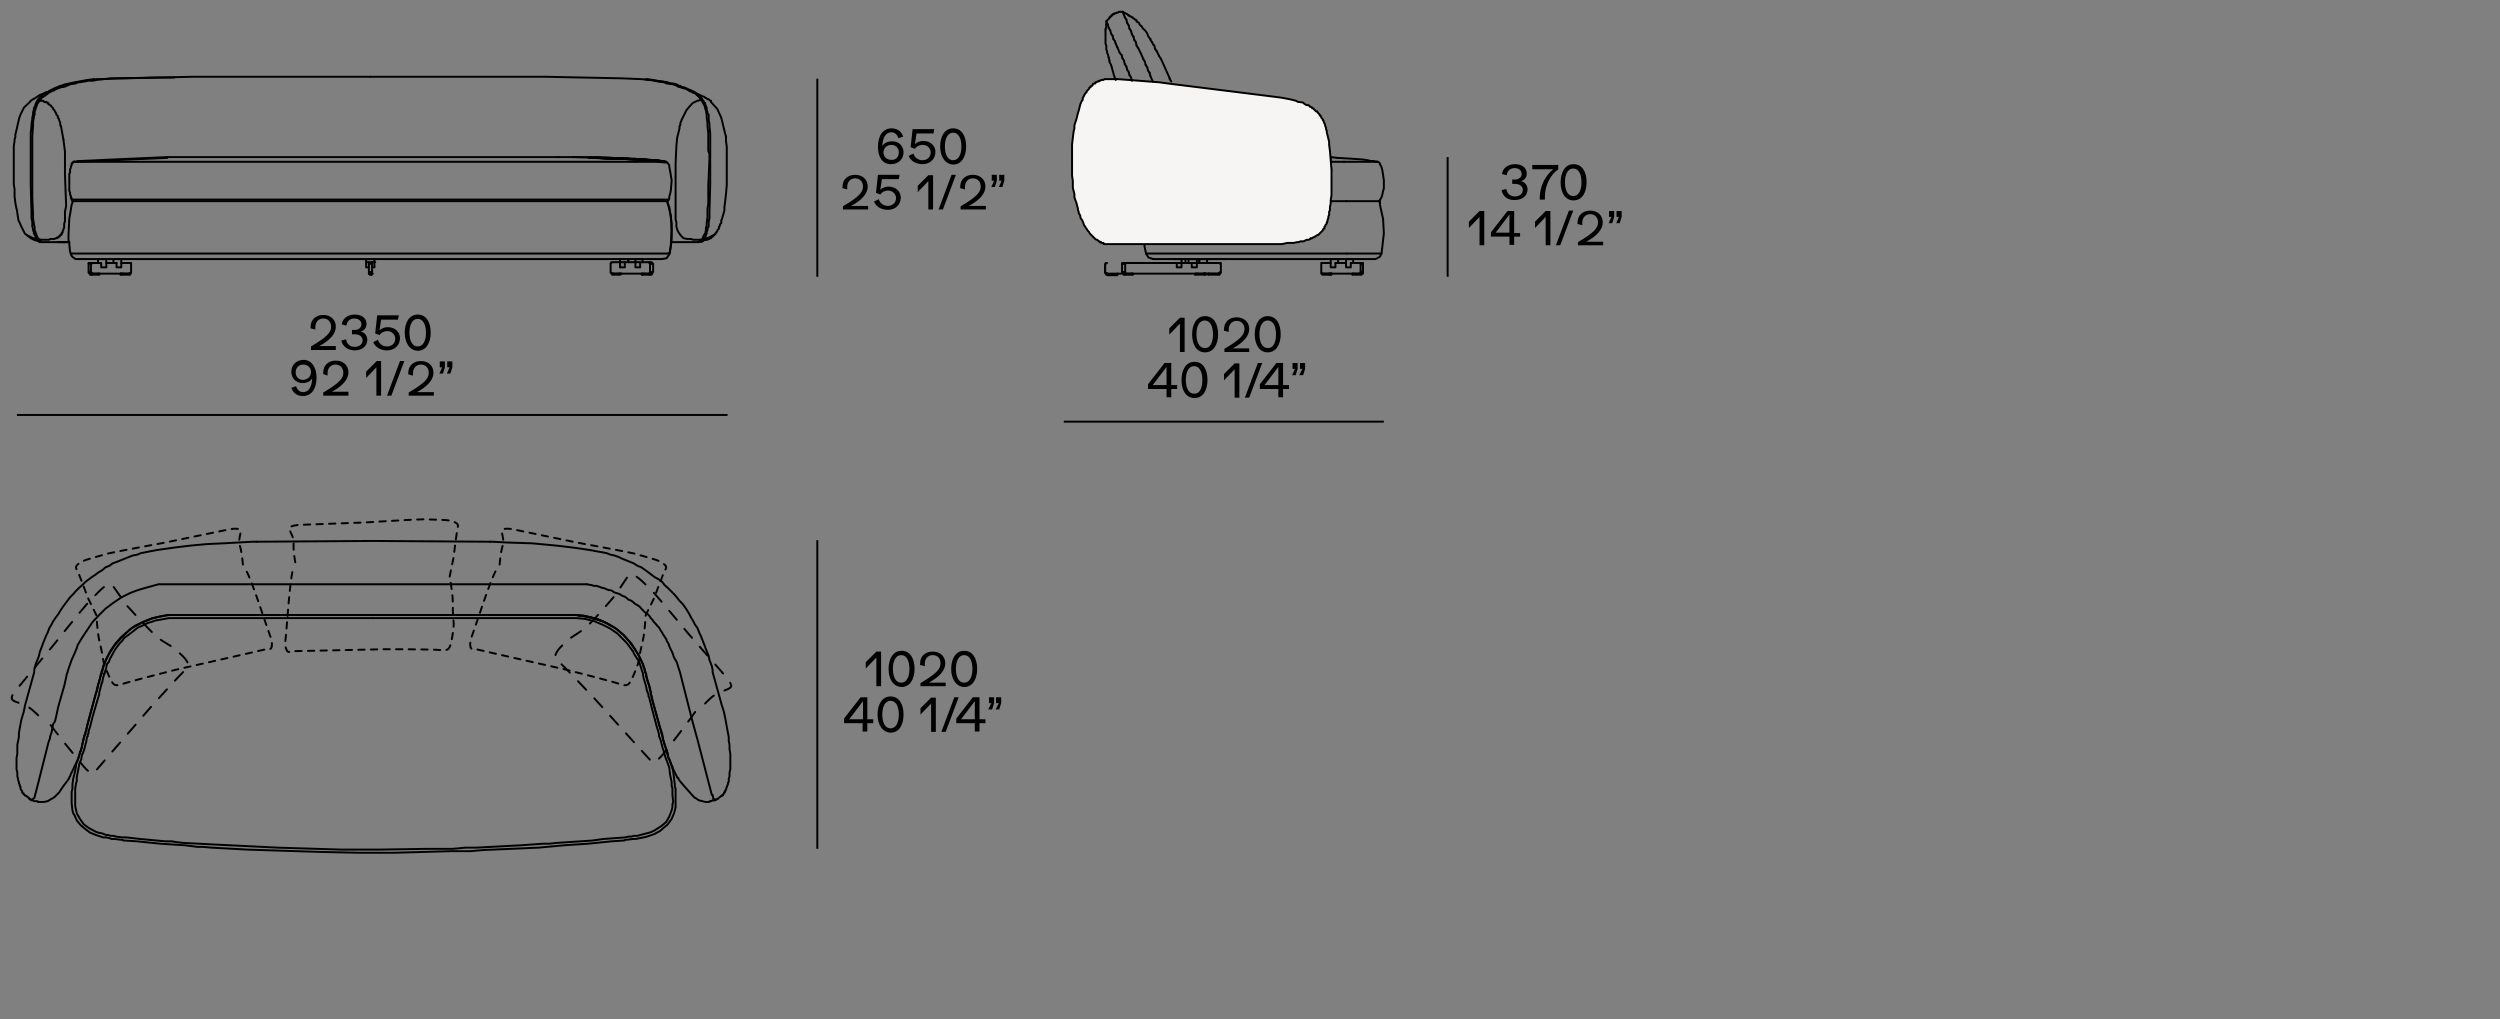 <?xml version="1.0" encoding="utf-8"?>
<!-- Generator: Adobe Illustrator 25.2.1, SVG Export Plug-In . SVG Version: 6.00 Build 0)  -->
<svg version="1.1" xmlns="http://www.w3.org/2000/svg" xmlns:xlink="http://www.w3.org/1999/xlink" x="0px" y="0px"
	 viewBox="0 0 635 258.9" style="enable-background:new 0 0 635 258.9;" xml:space="preserve">
<rect x="0" y="0" width="635" height="258.9" fill="#808080" stroke="none"/>
<style type="text/css">
	.st0{fill:none;stroke:#000000;stroke-width:0.24;stroke-linecap:round;stroke-linejoin:bevel;stroke-miterlimit:10;}
	.st1{fill:none;stroke:#000000;stroke-width:0.5;stroke-linecap:round;stroke-linejoin:round;stroke-miterlimit:10;}
	.st2{fill:none;stroke:#000000;stroke-width:0.5;stroke-linecap:round;stroke-linejoin:bevel;stroke-miterlimit:10;}
	.st3{fill:none;stroke:#000000;stroke-width:0.5;stroke-miterlimit:3.864;}
	.st4{fill:none;stroke:#000000;stroke-width:0.5;stroke-miterlimit:10;}
	.st5{fill:#F7F5F4;stroke:#000000;stroke-width:0.5;stroke-linecap:round;stroke-linejoin:round;}
	.st6{fill:#F7F5F4;stroke:#000000;stroke-width:0.3;stroke-miterlimit:3.864;}
	.st7{fill:none;stroke:#000000;stroke-width:0.48;stroke-linecap:round;stroke-linejoin:round;stroke-miterlimit:10;}
	.st8{fill:none;stroke:#000000;stroke-width:0.48;stroke-linecap:round;stroke-linejoin:bevel;stroke-miterlimit:10;}
	
		.st9{fill:none;stroke:#000000;stroke-width:0.5;stroke-linecap:round;stroke-linejoin:round;stroke-dasharray:1.6,1.6,1.6,1.6,1.6,1.6;}
	.st10{fill:none;stroke:#000000;stroke-width:0.5;stroke-linecap:round;stroke-linejoin:round;stroke-dasharray:3,3,3,3,3,3;}
	.st11{fill:none;stroke:#E52421;stroke-width:0.5;stroke-linecap:round;stroke-linejoin:round;stroke-miterlimit:10;}
	.st12{fill:#F7F5F4;stroke:#000000;stroke-width:0.5;stroke-linecap:round;stroke-linejoin:round;stroke-miterlimit:10;}
	.st13{fill:#FFFFFF;stroke:#000000;stroke-width:0.5;stroke-linecap:round;stroke-linejoin:round;stroke-miterlimit:10;}
	.st14{fill:none;stroke:#C04140;stroke-width:0.24;stroke-linecap:round;stroke-linejoin:round;stroke-miterlimit:10;}
	.st15{fill:none;stroke:#000000;stroke-width:0.2;stroke-linecap:round;stroke-linejoin:round;stroke-miterlimit:10;}
	.st16{display:none;}
	.st17{display:inline;}
</style>
<g id="Livello_1">
	<g>
		<path class="st3" d="M270.2,107.1h81.3"/>
		<g>
			<path d="M300.9,80.6v8.8h-1.2v-7.2l-2.7,2.8v-1.6l2.7-2.7H300.9z"/>
			<path d="M302.8,84.9c0-2.5,1.1-4.6,3.3-4.6c2.2,0,3.3,2,3.3,4.6c0,2.5-1.1,4.6-3.3,4.6C303.9,89.5,302.8,87.5,302.8,84.9z      M308.1,84.9c0-2-0.7-3.5-2.1-3.5c-1.4,0-2.1,1.5-2.1,3.5c0,2,0.7,3.5,2.1,3.5C307.4,88.5,308.1,87,308.1,84.9z"/>
			<path d="M317.3,88.3v1.1H311v-0.8c3.9-2.3,5.1-3.5,5.1-5c0-1.3-0.8-2.1-2-2.1c-1.2,0-2,0.9-2,2.2c0,0.2,0,0.4,0,0.6l-1.2-0.3     c0-0.1,0-0.3,0-0.4c0-1.8,1.3-3,3.2-3c1.9,0,3.2,1.2,3.2,3c0,1.7-1.4,3.4-4.2,4.9H317.3z"/>
			<path d="M318.7,84.9c0-2.5,1.1-4.6,3.3-4.6c2.2,0,3.3,2,3.3,4.6c0,2.5-1.1,4.6-3.3,4.6C319.9,89.5,318.7,87.5,318.7,84.9z      M324.1,84.9c0-2-0.7-3.5-2.1-3.5c-1.4,0-2.1,1.5-2.1,3.5c0,2,0.7,3.5,2.1,3.5C323.4,88.5,324.1,87,324.1,84.9z"/>
			<path d="M299,97.8v1h-1.5v2.1h-1.2v-2.1h-4.7v-1.2l4.2-5.4h1.7v5.6H299z M296.3,93.2l-3.5,4.6h3.5V93.2z"/>
			<path d="M300.1,96.5c0-2.5,1.1-4.6,3.3-4.6c2.2,0,3.3,2,3.3,4.6s-1.1,4.6-3.3,4.6C301.2,101.1,300.1,99.1,300.1,96.5z      M305.4,96.5c0-2-0.7-3.5-2.1-3.5c-1.4,0-2.1,1.5-2.1,3.5s0.7,3.5,2.1,3.5C304.7,100.1,305.4,98.6,305.4,96.5z"/>
			<path d="M314.8,92.2v8.8h-1.2v-7.2l-2.7,2.8v-1.6l2.7-2.7H314.8z"/>
			<path d="M319.5,92.2h1.1l-3.3,8.8h-1.1L319.5,92.2z"/>
			<path d="M327.4,97.8v1h-1.5v2.1h-1.2v-2.1h-4.7v-1.2l4.2-5.4h1.7v5.6H327.4z M324.7,93.2l-3.5,4.6h3.5V93.2z"/>
			<path d="M328.9,93.7h-0.6v-1.5h1.3v1.5l-0.5,1.6h-0.9L328.9,93.7z M330.8,93.7h-0.6v-1.5h1.3v1.5l-0.5,1.6H330L330.8,93.7z"/>
		</g>
		<line class="st3" x1="207.6" y1="137.2" x2="207.6" y2="215.6"/>
		<g>
			<path d="M223.8,165.5v8.8h-1.2V167l-2.7,2.8v-1.6l2.7-2.7H223.8z"/>
			<path d="M225.7,169.9c0-2.5,1.1-4.6,3.3-4.6c2.2,0,3.3,2,3.3,4.6c0,2.5-1.1,4.6-3.3,4.6C226.8,174.4,225.7,172.4,225.7,169.9z      M231,169.9c0-2-0.7-3.5-2.1-3.5c-1.4,0-2.1,1.5-2.1,3.5c0,2,0.7,3.5,2.1,3.5C230.3,173.4,231,171.9,231,169.9z"/>
			<path d="M240.2,173.2v1.1h-6.4v-0.8c3.9-2.3,5.1-3.5,5.1-5c0-1.3-0.8-2.1-2-2.1c-1.2,0-2,0.9-2,2.2c0,0.2,0,0.4,0,0.6l-1.2-0.3     c0-0.1,0-0.3,0-0.4c0-1.8,1.3-3,3.2-3c1.9,0,3.2,1.2,3.2,3c0,1.7-1.4,3.4-4.2,4.9H240.2z"/>
			<path d="M241.6,169.9c0-2.5,1.1-4.6,3.3-4.6c2.2,0,3.3,2,3.3,4.6c0,2.5-1.1,4.6-3.3,4.6C242.8,174.4,241.6,172.4,241.6,169.9z      M247,169.9c0-2-0.7-3.5-2.1-3.5c-1.4,0-2.1,1.5-2.1,3.5c0,2,0.7,3.5,2.1,3.5C246.3,173.4,247,171.9,247,169.9z"/>
			<path d="M221.8,182.7v1h-1.5v2.1h-1.2v-2.1h-4.7v-1.2l4.2-5.4h1.7v5.6H221.8z M219.2,178.1l-3.5,4.6h3.5V178.1z"/>
			<path d="M222.9,181.5c0-2.5,1.1-4.6,3.3-4.6c2.2,0,3.3,2,3.3,4.6s-1.1,4.6-3.3,4.6C224.1,186,222.9,184,222.9,181.5z      M228.3,181.5c0-2-0.7-3.5-2.1-3.5c-1.4,0-2.1,1.5-2.1,3.5s0.7,3.5,2.1,3.5C227.6,185,228.3,183.5,228.3,181.5z"/>
			<path d="M237.7,177.1v8.8h-1.2v-7.2l-2.7,2.8v-1.6l2.7-2.7H237.7z"/>
			<path d="M242.4,177.1h1.1l-3.3,8.8h-1.1L242.4,177.1z"/>
			<path d="M250.3,182.7v1h-1.5v2.1h-1.2v-2.1h-4.7v-1.2l4.2-5.4h1.7v5.6H250.3z M247.6,178.1l-3.5,4.6h3.5V178.1z"/>
			<path d="M251.8,178.6h-0.6v-1.5h1.3v1.5l-0.5,1.6H251L251.8,178.6z M253.7,178.6H253v-1.5h1.3v1.5l-0.5,1.6h-0.9L253.7,178.6z"/>
		</g>
		<polyline class="st1" points="149,148.4 150.2,148.6 150.8,148.8 151.5,148.8 152.1,149 152.9,149.3 153.5,149.4 154.1,149.7     154.7,149.9 155.1,149.9 155.5,150.1 156.1,150.5 156.8,150.7 157.4,150.9 158,151.3 158.6,151.5 159.2,151.9 159.6,152.3     160.2,152.5 160.8,152.9 161.2,153.3 161.9,153.7 162.5,154.1 162.9,154.6 163.5,155.2 163.9,155.6 164.5,156 164.9,156.4     165.3,157 165.7,157.4 166.1,158 166.5,158.4 167,159 167.4,159.4 167.8,160.1 168.2,160.7 168.4,161.1 168.8,161.7 169.2,162.3     169.4,162.9 169.8,163.5 170,164.1 170.2,164.6 170.8,165.8 171.2,167 171.9,168.2 172.3,169.5 172.7,170.7 175.9,183.3     177.2,188 180.8,201.9   "/>
		<line class="st2" x1="181" y1="201.9" x2="181.2" y2="202.9"/>
		<line class="st2" x1="181.2" y1="202.9" x2="181.8" y2="203.1"/>
		<line class="st2" x1="182.3" y1="202.9" x2="183.3" y2="202.1"/>
		<line class="st2" x1="6.6" y1="202.1" x2="7.6" y2="202.9"/>
		<polyline class="st1" points="154.9,158.8 154.7,158.6 154.3,158.4 153.9,158.2 153.5,158 153.1,157.8 152.5,157.6 152.1,157.4     151.7,157.2 151.2,157.2 150.8,157 150.2,156.8 149.8,156.8 149.4,156.6 149,156.6 148.2,156.4 147,156.4 146.4,156.2     144.7,156.2   "/>
		<polyline class="st1" points="6.4,202.1 6.2,201.9 6,201.7 6,201.5 5.8,201.5 5.8,201.3 5.6,201.3 5.6,200.9 5.4,200.7 5.2,200.3     5.2,199.8 5,199.6 5,199.2 4.8,199 4.8,198.6 4.6,198.2 4.6,197.8 4.4,197.2 4.4,196.2 4.2,195.4 4.2,192.5 4.4,191.5 4.4,189.2     4.6,188.2 4.8,187.2 4.8,186.2 5,185.1 5.4,182.9 6,180.9 6.4,179 8.7,170.7 8.7,170.1 9.1,168.6 9.5,167.6 9.9,166.6 10.1,165.6     10.5,164.6 10.9,163.5 11.3,162.5 11.7,161.5 12.1,160.7 12.5,159.6 13.1,158.6 13.5,157.8 14.2,156.8 14.8,156 15.4,155     16,154.1 16.6,153.3 17.2,152.5 17.8,151.7 18.6,150.9 19.3,150.1 20.1,149.3 20.9,148.6 21.7,147.8 22.5,147.2 23.3,146.6     24.2,146 25,145.4 26,144.8 26.8,144.1 27.8,143.7 28.6,143.1 29.7,142.7 30.7,142.3 31.7,141.9 32.7,141.5 33.7,141.1     34.8,140.9 35.8,140.5 36.8,140.3 37.8,140.1 39.9,139.7 44.1,139.1 48.2,138.6 52.5,138.2 56.8,138 64.1,137.6 65.2,137.6   "/>
		<line class="st2" x1="94.7" y1="137.4" x2="65.2" y2="137.6"/>
		<line class="st2" x1="124.5" y1="137.6" x2="94.9" y2="137.4"/>
		<polyline class="st1" points="124.5,137.6 125.1,137.6 128.8,137.8 135.1,138 139.4,138.4 141.5,138.6 145.7,139.1 149.8,139.7     151.9,140.1 153.1,140.3 154.1,140.5 155.1,140.9 156.1,141.1 157.2,141.5 158,141.9 159,142.3 160,142.7 161,143.1 161.9,143.7     162.9,144.1 163.9,144.8 164.7,145.4 165.5,146 166.3,146.6 167.4,147.2 168.2,147.8 168.8,148.6 169.6,149.3 170.4,150.1     171.2,150.9 171.9,151.7 172.5,152.5 173.3,153.3 173.9,154.1 174.5,155 175.1,156 175.5,156.8 176.1,157.8 176.5,158.6     177.2,159.6 177.6,160.7 178,161.5 178.4,162.5 178.8,163.5 179.2,164.6 179.6,165.6 180,166.6 180.2,167.6 180.8,169.2     181,170.1 181,170.7 183.3,179 183.9,180.9 184.3,182.9 184.7,185.1 184.9,186.2 185.1,187.2 185.1,188.2 185.3,189.2     185.3,190.3 185.5,191.5 185.5,195.4 185.3,196.2 185.3,197.2 185.1,197.8 185.1,198.6 184.9,198.8 184.9,199.2 184.7,199.6     184.7,199.8 184.5,200 184.5,200.3 184.3,200.7 184.3,200.9 184.1,200.9 184.1,201.3 183.9,201.3 183.9,201.5 183.7,201.7     183.7,201.9 183.5,201.9 183.5,202.1 183.3,202.1   "/>
		<polyline class="st1" points="94.7,157 42.9,157 40.7,157.4 39.5,157.6 38.4,158 37.6,158.2 36.8,158.6 36.4,158.8 36,159     35,159.4 33.1,160.9 32.3,161.5 31.7,161.9 31.5,162.1 31.1,162.7 30.5,163.3 29.7,164.3 29.3,164.9 29.1,165.2 28,167.2     27.6,168.2 27.2,168.6 27,169.5 26.6,170.9 26.6,171.1 26.4,171.1 26.4,171.5 26.2,172.1 26,173.1 26,173.3 25.8,173.5     25.8,173.7 25.4,175.2 25.2,176 25.2,176.4 25,177 23.5,182.1 22.9,184.5 22.5,185.8 22.5,186.2 22.3,186.6 22.3,187 22.1,187.2     21.9,188.4 21.3,190.7 21.1,191.1 21.1,191.3 20.9,191.5 20.7,192.3 20.7,192.7 20.1,194.1 20.1,194.3 19.9,195.4 19.5,197.4     19.5,198.4 19.3,199 19.1,200.4 19.1,204.7 19.5,206.6 20.3,208 21.3,209.4 22.7,210.4 24.4,211.3 25,211.5 26,211.7 27,212.1     27.6,212.1 28,212.3 28.8,212.3 29.5,212.5 31.1,212.7 32.1,212.7 35.6,213.1 42.1,213.7 43.7,213.7 44.8,213.9 46.6,214.1     50.5,214.3 54.3,214.5 70.5,215.3 86.8,215.8 96.2,215.8 108.8,215.6 115.1,215.6 118.2,215.3 121.1,215.3 132.3,214.7 138,214.3     139.6,214.3 141.3,214.1 147.4,213.7 150.4,213.5 153.3,213.1 158.8,212.7 159.6,212.5 160.4,212.5 161,212.3 161.9,212.3     164.1,211.7 164.9,211.5 165.5,211.3 166.3,210.9 168,209.8 169.2,208.8 170,207.4 170.6,205.8 170.8,205 170.8,204.3 171,203.7     170.8,201.9 170.8,200.3 170.6,199.6 170.6,198.6 170.2,196.8 170,195 169.4,193.3 169,192.3 168.8,191.5 168.6,190.9     168.6,190.7 168.4,190.3 167.8,188 167.4,187 167.4,186.6 167.2,185.8 166.8,184.5 165.5,179.6 164.9,177.2 164.7,176.8     164.7,176.2 164.5,176 164.5,175.8 164.3,175.4 164.1,174.3 163.5,172.3 163.3,171.3 163.3,170.9 163.1,170.5 162.7,169.2     162.3,168 161,166 160.8,165.4 160.6,165.2   "/>
		<polyline class="st1" points="160.6,165.2 159.8,164.1 159,163.1 158.4,162.5 156.8,160.9 154.9,159.6 152.9,158.6 151.9,158.2     151,157.8 148.6,157.2 146.4,157 94.7,157   "/>
		<polyline class="st1" points="9.7,203.7 11.1,203.7 12.1,203.5 13.8,202.5 15,201.3 15.4,200.7 16,199.8 17.2,198.2 17.6,197.6     17.6,197.4 17.8,197.2 18,196.6 18.2,196.2 18.6,195.4 19.1,194.3 19.5,193.7 20.1,191.9 20.3,191.1 20.5,190.9 20.7,190.1     21.1,188.2 21.5,186.6 21.7,186.4 21.7,186 21.9,185.6 22.1,184.5 24.4,176 25,173.5 25.2,173.3 25.2,172.9 25.4,172.5     25.4,172.1 25.6,171.3 25.8,170.9 25.8,170.7 26,170.5 26.2,169.2 27.4,166.6 29.1,163.9 31.1,161.7 33.3,159.6 36,158.2     38.8,157 41.7,156.4 43.1,156.2 146.8,156.2 147.6,156.4 150.6,157 153.5,158 156.1,159.4 158.4,161.3 160.4,163.5 162.1,166.2     163.3,168.8 163.5,169.6 163.7,169.9 163.9,170.7 163.9,170.9 164.1,171.1 164.3,172.1 164.5,172.9 164.9,174.1 165.1,175.4     165.3,175.8 165.3,176.2 165.5,176.8 165.7,177.8 168,186 168.2,186.4 168.2,186.8 168.4,187.6 168.6,188.4 169,189.6     169.4,190.9 169.6,191.3 169.6,191.7 169.8,192.5 170,192.9 170.2,193.3 170.2,193.5 170.4,193.9 170.8,195 171.6,196.6     172.1,197.6 172.3,197.6 172.3,197.8 172.7,198.4 173.9,199.8 176.3,202.5 177,202.9 177.2,203.1 177.6,203.3 179.2,203.7     180,203.7   "/>
		<line class="st1" x1="180.4" y1="203.5" x2="180.6" y2="203.5"/>
		<polyline class="st1" points="182.3,202.9 181.6,203.3 181,203.3 180.6,203.5 180.4,203.5 180,203.7   "/>
		<polyline class="st1" points="9.7,203.7 9.5,203.5 8.7,203.5 8.4,203.3 8,203.3 7.4,202.9   "/>
		<polyline class="st1" points="40.3,148.4 37,149.3 35,149.9 33.9,150.3 32.9,150.7 30.9,151.7 28.8,153.1 26.8,154.6 25.2,156.2     23.5,158 20.9,161.9 19.7,163.9 19.5,164.6 19.1,165.6 18.2,167.6 17.4,169.9 17.2,170.5 17.2,170.7 17,171.1 16.4,173.9     14.8,179.5 14.2,182.3 14,183.1 13.8,183.5 13.5,183.9 13.1,186 12.7,187.2 12.7,187.6 12.5,188 12.3,188.6 9.1,201.3 8.9,201.9     8.9,202.1 8.7,202.7 8.4,202.9 8.2,203.1 7.8,203.1   "/>
		<polygon class="st1" points="170.2,193.3 170,192.9 169.8,192.5 169.6,191.9 169.6,191.5 169.4,191.3 169.4,190.9 168.8,189.2     168.6,188.4 168.4,187.8 168.2,186.6 168,186.2 168,185.8 167.8,185.4 167.6,184.8 165.9,178.6 165.5,177 165.3,176.2     165.3,175.8 165.1,174.8 164.5,173.1 164.1,171.7 164.1,171.1 163.9,170.7 163.7,170.1 163.7,169.9 163.3,168.6 162.3,166.6     161.2,164.8 159.8,162.9 158.4,161.3 156.8,159.9 154.7,158.6 152.7,157.6 150.6,157 148.4,156.4 146.1,156.2 42.7,156.2     40.5,156.6 38.2,157.2 36.2,158 34.2,159 32.3,160.5 30.7,161.9 29.3,163.5 28,165.4 27,167.4 26.6,168.4 26.4,169 26.2,169.6     25.8,170.5 25.8,171.1 25.6,171.7 25.2,172.9 25.2,173.3 25,173.7 24.6,175.6 24.4,176 24,177.4 23.1,180.7 22.3,183.7     21.9,185.4 21.9,185.8 21.7,186 21.7,186.4 21.5,186.8 21.3,187.4 20.7,190.1 20.5,190.7 20.3,190.9 20.3,191.3 20.1,191.9     19.9,192.7 19.7,193.1 19.5,193.5 19.3,193.9 19.3,194.5 19.1,195.8 18.6,197.8 18.4,199.2 18.4,200.3 18.2,201.1 18.2,204.1     18.4,205.8 18.6,206.6 18.9,207 19.5,208.4 20.5,209.6 21.7,210.6 22.1,210.9 22.9,211.5 24.4,212.1 26.2,212.7 27,212.7     27.8,212.9 28.4,213.1 29.1,213.1 30.7,213.3 31.1,213.3 31.3,213.5 31.9,213.5 34.8,213.7 40.7,214.3 47,214.7 50.1,215.1     51.5,215.1 53.7,215.3 62.9,215.8 81.7,216.4 91.1,216.6 100.2,216.6 114.3,216.2 119.4,216.2 122.9,215.9 136.8,215.3     143.3,214.7 149.4,214.3 155.3,213.7 158.2,213.5 158.6,213.5 158.8,213.3 159.2,213.3 160.8,213.1 161.4,213.1 163.5,212.7     164.3,212.5 166.1,211.9 167.6,211.1 168.2,210.6 168.4,210.4 169.6,209.4 170.6,208 171.2,206.6 171.6,205.1 171.6,200.3     171.4,199.8 171.4,199.2 171,196 170.8,195.1 170.8,194.7 170.6,194.5   "/>
		<line class="st1" x1="40.5" y1="148.4" x2="149" y2="148.4"/>
		<g>
			<path d="M85.3,87.8v1.1H79V88c3.9-2.3,5.1-3.5,5.1-5c0-1.3-0.8-2.1-2-2.1c-1.2,0-2,0.9-2,2.2c0,0.2,0,0.4,0,0.6l-1.2-0.3     c0-0.1,0-0.3,0-0.4c0-1.8,1.3-3,3.2-3c1.9,0,3.2,1.2,3.2,3c0,1.7-1.4,3.4-4.2,4.9H85.3z"/>
			<path d="M86.7,86.5l1.2-0.3c0.2,1.2,1,1.9,2.2,1.9c1.2,0,2-0.7,2-1.7c0-0.9-0.8-1.5-2.1-1.5c-0.3,0-0.5,0-0.6,0v-1.1     c0.3,0,0.5,0,0.7,0c1,0,1.7-0.6,1.7-1.4c0-0.9-0.7-1.5-1.8-1.5c-1.1,0-1.9,0.7-2,1.8l-1.2-0.3c0.2-1.5,1.5-2.5,3.3-2.5     c1.8,0,3,0.9,3,2.4c0,0.9-0.6,1.8-1.6,1.9v0c1,0.1,1.8,1,1.8,2.1c0,1.6-1.3,2.7-3.2,2.7C88.4,89,87,88,86.7,86.5z"/>
			<path d="M101.6,85.9c0,1.8-1.4,3.1-3.3,3.1c-1.6,0-3-0.8-3.5-2.1l1.2-0.6c0.3,1,1.2,1.7,2.3,1.7c1.2,0,2.1-0.8,2.1-2     c0-1-0.9-1.9-2-1.9c-0.9,0-1.6,0.4-2,1l-1.1-0.4l0.5-4.6h5.5l-0.2,1.1h-4.3l-0.4,2.7c0.5-0.5,1.3-0.8,2.1-0.8     C100.3,83.1,101.6,84.3,101.6,85.9z"/>
			<path d="M102.8,84.5c0-2.5,1.1-4.6,3.3-4.6c2.2,0,3.3,2,3.3,4.6c0,2.5-1.1,4.6-3.3,4.6C104,89,102.8,87,102.8,84.5z M108.2,84.5     c0-2-0.7-3.5-2.1-3.5c-1.4,0-2.1,1.5-2.1,3.5c0,2,0.7,3.5,2.1,3.5C107.5,88,108.2,86.5,108.2,84.5z"/>
			<path d="M80.4,95.9c0,2.9-1.3,4.7-3.5,4.7c-1.4,0-2.5-0.8-2.9-2.1l1.2-0.4c0.3,0.9,0.9,1.5,1.8,1.5c1.4,0,2.2-1.3,2.3-3.5     c-0.4,0.7-1.3,1.2-2.4,1.2c-1.7,0-2.9-1.2-2.9-2.9c0-1.7,1.3-3,3.2-3C79.2,91.5,80.4,93.3,80.4,95.9z M79,94.5     c0-1.1-0.8-1.9-2-1.9c-1.1,0-1.9,0.8-1.9,2c0,1.1,0.8,1.9,1.9,1.9C78.2,96.4,79,95.6,79,94.5z"/>
			<path d="M88.5,99.4v1.1h-6.4v-0.8c3.9-2.3,5.1-3.5,5.1-5c0-1.3-0.8-2.1-2-2.1c-1.2,0-2,0.9-2,2.2c0,0.2,0,0.4,0,0.6L82.1,95     c0-0.1,0-0.3,0-0.4c0-1.8,1.3-3,3.2-3c1.9,0,3.2,1.2,3.2,3c0,1.7-1.4,3.4-4.2,4.9H88.5z"/>
			<path d="M96.8,91.7v8.8h-1.2v-7.2L93,96v-1.6l2.7-2.7H96.8z"/>
			<path d="M101.6,91.7h1.1l-3.3,8.8h-1.1L101.6,91.7z"/>
			<path d="M110.2,99.4v1.1h-6.4v-0.8c3.9-2.3,5.1-3.5,5.1-5c0-1.3-0.8-2.1-2-2.1c-1.2,0-2,0.9-2,2.2c0,0.2,0,0.4,0,0.6l-1.2-0.3     c0-0.1,0-0.3,0-0.4c0-1.8,1.3-3,3.2-3c1.9,0,3.2,1.2,3.2,3c0,1.7-1.4,3.4-4.2,4.9H110.2z"/>
			<path d="M112.3,93.3h-0.6v-1.5h1.3v1.5l-0.5,1.6h-0.9L112.3,93.3z M114.2,93.3h-0.6v-1.5h1.3v1.5l-0.5,1.6h-0.9L114.2,93.3z"/>
		</g>
		<line class="st3" x1="4.3" y1="105.4" x2="184.8" y2="105.4"/>
		<line class="st1" x1="23.3" y1="69.7" x2="25.1" y2="69.7"/>
		<line class="st1" x1="22.9" y1="69.5" x2="22.9" y2="69.7"/>
		<line class="st1" x1="22.9" y1="69.5" x2="23.1" y2="69.5"/>
		<line class="st1" x1="25.1" y1="69.7" x2="25.1" y2="69.5"/>
		<line class="st1" x1="22.9" y1="69.7" x2="23.3" y2="69.7"/>
		<polyline class="st1" points="22.5,67 22.5,66.8 23.5,66.8 23.3,66.8 23.3,67 23.1,67   "/>
		<polyline class="st1" points="23.5,69.5 22.7,69.5 22.7,69.3 22.5,69.3 22.5,67 23.1,67 23.1,69.1 22.5,69.1   "/>
		<polyline class="st1" points="23.1,69.1 23.1,69.3 23.3,69.3 23.3,69.5 33.1,69.5 33.1,69.3 33.3,69.3 33.3,66.8 30.8,66.8   "/>
		<path class="st1" d="M32.9,69.7h0.2 M32.9,69.5h0.2"/>
		<line class="st1" x1="32.9" y1="69.5" x2="32.9" y2="69.7"/>
		<path class="st1" d="M31,69.5h0.2 M30.8,69.5H31 M32.7,69.5h0.2 M31,69.5h-0.2 M30.6,69.7h0.2"/>
		<path class="st1" d="M20,40.9l-0.8,0.2L20,40.9z"/>
		<line class="st2" x1="42.5" y1="40.1" x2="19.2" y2="41.1"/>
		<line class="st1" x1="18.8" y1="41.1" x2="19" y2="41.1"/>
		<line class="st2" x1="42.5" y1="39.9" x2="20" y2="40.9"/>
		<line class="st1" x1="18.8" y1="41.1" x2="19" y2="41.1"/>
		<polyline class="st1" points="18.6,51.1 18.4,51.1 18.4,50.9 18.2,50.7 18.2,50.3 18,50.3 18,49.7 17.8,49.5 17.8,48.9 17.6,48.5     17.6,44.2 17.8,43.8 17.8,43 18,42.6 18,42.2 18.2,42 18.2,41.5 18.4,41.5 18.4,41.3 18.6,41.3 18.6,41.1 18.8,41.1   "/>
		<path class="st1" d="M151.6,40.1h0.4 M152.4,40.1h0.4"/>
		<line class="st2" x1="165.3" y1="40.9" x2="163.4" y2="40.7"/>
		<line class="st2" x1="166.7" y1="40.9" x2="165.1" y2="40.7"/>
		<path class="st1" d="M150.2,40.1h0.4 M165.3,40.7l-1.8-0.2 M151,40.1h0.4 M150.6,40.1h0.2 M151,40.1h0.2 M161.4,41.1h0.2"/>
		<polyline class="st1" points="150,40.1 150.4,40.1 149.6,40.1   "/>
		<path class="st1" d="M145.5,39.9h4.7 M150.6,40.1h1 M142,39.9h-0.4 M168.5,40.9h-0.4 M150.8,40.1h-0.2"/>
		<line class="st2" x1="159.6" y1="40.3" x2="150.2" y2="39.9"/>
		<line class="st2" x1="159.8" y1="40.3" x2="151.8" y2="40.1"/>
		<line class="st1" x1="151.4" y1="40.1" x2="152.2" y2="40.1"/>
		<path class="st1" d="M151.4,40.1H151 M152.8,40.1h-1"/>
		<polyline class="st1" points="169.1,41.1 168.1,40.9 166.7,40.7 165.3,40.7 161.8,40.5 161.6,40.5 157.1,40.3 156.9,40.3     154.2,40.1 151.2,40.1   "/>
		<path class="st1" d="M152.2,40.1H150 M151.4,40.1h0.2 M149.6,40.1h1.4 M151.4,40.1h-1 M151,40.1h-0.4"/>
		<polyline class="st1" points="149.6,40.1 151,40.1 163.4,40.5 165.3,40.7 166.7,40.7 168.1,40.9   "/>
		<path class="st1" d="M152,40.1h-1.2 M150.6,40.1h2.7 M152,40.1h1 M151.6,40.1h-1"/>
		<polyline class="st1" points="151.8,40.1 153.6,40.1 150.8,40.1   "/>
		<polyline class="st1" points="151.2,40.1 163.4,40.5 165.3,40.7 167.5,40.9 168.1,40.9   "/>
		<line class="st2" x1="168.7" y1="41.1" x2="166.7" y2="40.9"/>
		<polyline class="st1" points="168.3,40.9 167.3,40.9 165.5,40.7 162.4,40.5 151.6,40.1   "/>
		<path class="st1" d="M151.4,40.1h1.4 M149.6,40.1h1.4 M151.4,40.1H150"/>
		<polyline class="st1" points="153,40.1 151,40.1 154.9,40.1 163.4,40.5 166.5,40.7 166.7,40.7   "/>
		<polyline class="st1" points="150,40.1 162.2,40.5 165.9,40.7 167.5,40.9 168.1,40.9   "/>
		<line class="st2" x1="168.1" y1="41.1" x2="166.7" y2="40.9"/>
		<line class="st2" x1="163.4" y1="40.5" x2="161.4" y2="40.5"/>
		<line class="st2" x1="161.4" y1="40.5" x2="150.8" y2="40.1"/>
		<polyline class="st1" points="150.8,40.1 151.2,40.1 159.1,40.3 163.4,40.5 166.7,40.7 168.1,40.9 168.7,41.1 169.1,41.1     168.1,40.9 166.7,40.7   "/>
		<line class="st2" x1="161.4" y1="40.5" x2="151.2" y2="40.1"/>
		<path class="st1" d="M165.3,69.5h0.2 M159.6,65.8v0.8 M158.7,66.6h-1.2 M42.5,39.9h103"/>
		<line class="st1" x1="155.5" y1="69.7" x2="157.7" y2="69.7"/>
		<line class="st1" x1="155.5" y1="69.5" x2="155.7" y2="69.5"/>
		<path class="st1" d="M159.6,66.6h1.8 M155.5,69.5h0.2 M157.7,69.5h0.2"/>
		<polyline class="st1" points="165.9,67 165.7,67 165.7,66.8 165.5,66.6 164.9,66.6 164.9,66.8 165.1,66.8 165.1,67   "/>
		<polyline class="st1" points="164.9,69.5 165.7,69.5 165.7,69.1 165.9,69.1 165.9,67 165.1,67 165.1,69.1 165.9,69.1   "/>
		<polyline class="st1" points="165.1,69.1 165.1,69.5 155.3,69.5 155.3,69.3 155.1,69.3 155.1,66.8 155.3,66.8 155.3,66.6     157.5,66.6   "/>
		<line class="st1" x1="163" y1="69.7" x2="163" y2="69.5"/>
		<line class="st1" x1="165.3" y1="69.7" x2="164.9" y2="69.7"/>
		<path class="st1" d="M17.4,61.5h-2.7 M18.2,50.7h151.6 M163.2,69.7h0.2"/>
		<polyline class="st2" points="6.8,59.7 8.4,60.5 10.4,60.9   "/>
		<polyline class="st1" points="10.4,60.9 12.5,60.9 12.7,60.7 13.9,60.7 14.1,60.5 14.5,60.5 14.5,60.3 14.9,60.3 14.9,60.1     15.1,60.1 15.1,59.9 15.3,59.9 15.3,59.7 15.5,59.7 15.5,59.5 15.7,59.5 15.7,59.1 15.9,59.1 15.9,58.7 16.1,58.5 16.1,58.1     16.3,57.9 16.3,56.8 16.5,56.2 16.5,53.8 16.8,52.3 16.5,44.4 16.5,41.5   "/>
		<line class="st2" x1="16.5" y1="41.5" x2="16.5" y2="38.5"/>
		<line class="st2" x1="16.5" y1="38.5" x2="16.1" y2="35.4"/>
		<line class="st2" x1="16.1" y1="35.4" x2="15.5" y2="32.1"/>
		<polyline class="st1" points="15.5,32.1 15.3,31.8 15.3,31.2 15.1,30.7 14.9,30.1 14.7,29.9 14.7,29.5 14.5,29.3 14.3,29.1     14.3,28.9 14.1,28.5 13.9,28.3 13.9,28.1 13.7,27.9 13.5,27.7 13.5,27.5 13.3,27.3 13.1,27.1 12.9,26.8 12.7,26.7 12.5,26.5     12.3,26.5 12.3,26.2 12.1,26.2 12.1,26 11.7,26 11.7,25.9 11.2,25.9 11,25.6 10.2,25.6 10.2,25.4 10,25.4   "/>
		<polyline class="st1" points="10,61.5 10,61.3 9.8,61.3 9.6,61.1 9.6,60.9 9.4,60.9 9.4,60.7 9.2,60.7 9.2,60.3 9,60.3 9,59.9     8.8,59.7 8.8,59.5 8.6,59.3 8.6,58.9 8.4,58.5 8.4,58.1 8.2,57.5 8.2,56.4 8,55.4 8,53.8 7.8,46.8 7.8,33.8 8,32.1 8,31.5     8.2,30.3 8.2,29.9 8.4,29.1 8.4,28.5 8.6,27.9 8.6,27.5 8.8,27.3 8.8,27.1 9,26.8 9,26.5 9.2,26.2 9.2,26 9.4,25.9 9.4,25.6     9.6,25.4 9.8,25.2 9.8,25 10,25 10,24.8 10.2,24.8 10.2,24.6 10.4,24.6 10.4,24.4 10.6,24.4 10.6,24.2 10.8,24.2 11,24 11.2,24     11.2,23.8 11.4,23.8 11.7,23.6 11.9,23.6 12.5,23.2 13.1,23 13.7,22.6 14.5,22.4 15.1,22.2 15.9,22 16.5,21.5 17.4,21.3 18,21.3     18.8,21.2 19.4,20.9 21,20.7 22.5,20.3 23.9,20.1   "/>
		<polyline class="st1" points="44.3,19.7 39.8,19.7 30.2,19.9 26.3,20.1 24.5,20.3 23.7,20.5 22.3,20.5 21.6,20.7 21,20.7     20.4,20.9 19.8,20.9 19.2,21.2 18.8,21.2 18.2,21.3 17.6,21.5 16.5,22 15.3,22.2 14.3,22.6 13.9,22.8 13.7,23 13.5,23 13.1,23.2     12.7,23.4 11.9,23.8   "/>
		<line class="st2" x1="12.1" y1="23.8" x2="11" y2="24.6"/>
		<line class="st2" x1="10.8" y1="24.6" x2="10.2" y2="25.4"/>
		<polyline class="st1" points="10.2,25.2 10.2,25.4 10,25.4 10,25.6 9.8,25.9 9.8,26 9.6,26 9.6,26.2 9.4,26.5 9.4,26.8 9.2,26.8     9.2,27.3 9,27.5 9,27.9 8.8,28.3 8.8,29.1 8.6,29.5 8.6,29.9 8.4,30.9 8.4,32 8.2,34.6 8.2,50.1 8.4,54.4 8.4,55.6 8.6,56.7     8.6,57 8.8,57.6 8.8,58.5 9,58.9 9,59.1 9.2,59.3 9.2,59.9 9.4,59.9 9.4,60.3 9.6,60.3 9.6,60.5 9.8,60.7 10,60.9 10,61.1     10.2,61.1   "/>
		<polyline class="st1" points="178.1,61.5 178.3,61.3 178.5,61.3 178.5,61.1 178.7,60.9 178.7,60.7 178.9,60.7 178.9,60.5     179.1,60.3 179.1,60.1 179.3,59.9 179.3,59.5 179.5,59.3 179.5,58.9 179.7,58.5 179.7,58.1 180,57.5 180,56.4 180.2,55.4     180.2,53.8 180.4,46.8 180.4,33.8 180.2,32.1 180.2,31.5 180,30.3 180,29.1 179.7,28.9 179.7,28.5 179.5,27.9 179.5,27.3     179.3,27.1 179.3,26.8 179.1,26.7 179.1,26.2 178.9,26 178.7,25.9 178.7,25.6 178.5,25.4 178.3,25.2 178.3,25 178.1,25     178.1,24.8 177.9,24.6 177.7,24.4 177.5,24.4 177.5,24.2 177.3,24.2 177.1,24 176.9,24 176.9,23.8 176.7,23.8 176.5,23.6     176.3,23.6 175.7,23.2 175.1,23 174.4,22.6 173.6,22.4 173,22.2 172.2,22 171.6,21.5 170.8,21.3 170.2,21.3 169.3,21.2     168.7,20.9 167.1,20.7 165.7,20.3 164.2,20.1   "/>
		<line class="st1" x1="170.6" y1="61.5" x2="177.5" y2="61.5"/>
		<line class="st2" x1="177.3" y1="61.5" x2="179.3" y2="60.9"/>
		<polyline class="st1" points="179.5,60.9 179.7,60.9 180,60.7 180.2,60.7 180.2,60.5 180.6,60.5 180.6,60.3 180.8,60.3     180.8,60.1 181,60.1 181.2,59.9 181.4,59.7 181.6,59.5 181.8,59.3 181.8,59.1 182,59.1 182,58.9 182.2,58.7 182.2,58.5     182.4,58.3 182.6,58.1 182.6,57.6 182.8,57.5 182.8,57.3 183,56.8 183.2,56.7 183.2,56 183.4,55.6 183.6,54.8 183.8,54.2     184,53.4 184,52.6 184.2,51.1 184.4,49.3 184.6,47 184.6,37.3 184.4,35.8 184.4,34.6   "/>
		<line class="st2" x1="184.4" y1="34.8" x2="183.2" y2="29.9"/>
		<polyline class="st2" points="183.2,29.9 182.2,27.7 180.6,25.9   "/>
		<polyline class="st1" points="180.6,25.9 180.6,25.6 180.4,25.6 180.2,25.4 180,25.2 179.7,25.2 179.5,25 179.1,24.8 178.9,24.6     178.3,24.4 176.7,23.6 176.5,23.6 176.5,23.4 173.8,22.2   "/>
		<line class="st2" x1="173.6" y1="22.4" x2="172.8" y2="22"/>
		<polyline class="st1" points="172.8,21.8 172.4,21.8 172,21.5 171.4,21.3 170.8,21.2 170.2,21.2 169.3,20.9 167.9,20.7     166.7,20.5 165.5,20.3 162.8,20.1 158.1,19.9 138.7,19.5 94.1,19.5   "/>
		<path class="st1" d="M93.7,67v0.8 M94.5,69.1v-2"/>
		<line class="st1" x1="94.5" y1="69.5" x2="94.7" y2="69.5"/>
		<line class="st1" x1="94.5" y1="66.6" x2="94.5" y2="67.9"/>
		<path class="st1" d="M95.1,66.6h0.2 M94.3,69.5h0.2"/>
		<polyline class="st1" points="94.3,69.5 94.3,69.7 93.9,69.7   "/>
		<line class="st1" x1="93.7" y1="66.6" x2="93" y2="66.6"/>
		<path class="st1" d="M95.1,65.8v2V65.8z"/>
		<line class="st1" x1="95.1" y1="66.6" x2="94.5" y2="66.6"/>
		<polyline class="st1" points="350.5,51.4 350.5,50.9 350.5,51.5 350.5,50.9   "/>
		<line class="st1" x1="350.9" y1="64.4" x2="342.1" y2="64.4"/>
		<line class="st1" x1="349.9" y1="41.1" x2="349.6" y2="41.1"/>
		<line class="st1" x1="299.9" y1="51.1" x2="299.7" y2="51.1"/>
		<polyline class="st2" points="292.9,65.8 291.7,65.4 291.1,64.4   "/>
		<line class="st1" x1="290.3" y1="60.9" x2="290.1" y2="60.9"/>
		<line class="st1" x1="306" y1="69.5" x2="305.8" y2="69.5"/>
		<line class="st1" x1="303.7" y1="69.7" x2="303.5" y2="69.7"/>
		<path class="st1" d="M303.5,69.7h0.2 M305.8,69.5h0.2"/>
		<line class="st1" x1="306" y1="69.7" x2="303.7" y2="69.7"/>
		<line class="st1" x1="306" y1="69.5" x2="306.2" y2="69.5"/>
		<polyline class="st1" points="309.7,69.5 309.7,69.7 307,69.7   "/>
		<line class="st1" x1="309.7" y1="69.7" x2="309.7" y2="69.5"/>
		<polyline class="st1" points="307,69.7 307,69.5 309.7,69.5   "/>
		<polyline class="st1" points="307,69.5 307,69.7 309.7,69.7   "/>
		<line class="st1" x1="307" y1="69.7" x2="306.8" y2="69.7"/>
		<path class="st1" d="M281.1,69.7h0.2 M283.6,69.7h0.2 M280.9,69.7h0.2 M304.6,66.8v-1 M302.7,66.8h1.2 M299.3,66.8h0.8"/>
		<line class="st1" x1="341.5" y1="41.1" x2="341.3" y2="41.1"/>
		<path class="st1" d="M345.6,69.5h0.2 M338,69.5h0.2"/>
		<polyline class="st1" points="345.6,67 345.6,66.8 345.4,66.8 346.2,66.8 346.2,67   "/>
		<polyline class="st1" points="346.2,69.1 345.6,69.1 345.6,67 346.2,67 346.2,69.5 345.4,69.5   "/>
		<polyline class="st1" points="338,66.8 335.6,66.8 335.6,69.5 345.6,69.5 345.6,69.1   "/>
		<path class="st1" d="M287.8,69.5v0.2 M287.4,69.7h0.2 M337.6,69.7h0.2 M336,69.5v0.2 M338.2,69.7v-0.2 M335.8,69.7h0.2     M339.4,65.8h0.2 M345.6,69.7h0.2"/>
		<polyline class="st1" points="285,67 285,69.3 285.2,69.3 285.2,69.5 306.2,69.5   "/>
		<polyline class="st1" points="286,69.5 285.8,69.5 285.8,69.1 285,69.1   "/>
		<polyline class="st1" points="286,66.8 285,66.8 285,67 285.8,67 285.8,69.1   "/>
		<polyline class="st1" points="285.8,67 285.8,66.8 299.5,66.8   "/>
		<path class="st1" d="M285.4,69.7h0.2 M285.4,69.7v-0.2"/>
		<polyline class="st1" points="349.9,41.1 349.6,41.1 349,40.9 348.2,40.9 347.4,40.7 346,40.5 343.1,40.3 339.7,40.1   "/>
		<line class="st1" x1="339.7" y1="40.1" x2="338" y2="39.9"/>
		<polyline class="st1" points="338.2,43.2 338,41.5 338,39.9   "/>
		<line class="st1" x1="291.9" y1="50.7" x2="291.3" y2="50.7"/>
		<line class="st1" x1="299.9" y1="41.1" x2="299.7" y2="41.1"/>
		<polyline class="st1" points="281.1,66.8 280.9,66.8 280.7,67 280.7,69.3 280.9,69.5 281.1,69.5   "/>
		<line class="st2" x1="280.9" y1="67" x2="281.1" y2="66.8"/>
		<line class="st1" x1="281.1" y1="66.8" x2="280.9" y2="66.8"/>
		<line class="st1" x1="285.8" y1="69.7" x2="285.4" y2="69.7"/>
		<line class="st1" x1="287.8" y1="69.7" x2="285.8" y2="69.7"/>
		<path class="st1" d="M285.6,69.5h0.2 M287.4,69.5h0.2"/>
		<rect x="285.4" y="69.5" class="st1" width="0.4" height="0.2"/>
		<rect x="286" y="69.5" class="st1" width="1.6" height="0.2"/>
		<rect x="336" y="69.5" class="st1" width="1.8" height="0.2"/>
		<rect x="337.8" y="69.5" class="st1" width="0.4" height="0.2"/>
		<line class="st1" x1="336" y1="69.5" x2="335.8" y2="69.5"/>
		<line class="st1" x1="337.8" y1="69.7" x2="336" y2="69.7"/>
		<line class="st1" x1="337.8" y1="69.5" x2="337.6" y2="69.5"/>
		<line class="st1" x1="337.8" y1="69.7" x2="338.2" y2="69.7"/>
		<line class="st1" x1="338.2" y1="69.5" x2="338" y2="69.5"/>
		<path class="st1" d="M345.8,69.5v0.2V69.5z"/>
		<polyline class="st1" points="343.5,69.7 345.8,69.7 345.4,69.7 345.4,69.5 345.8,69.5   "/>
		<rect x="343.5" y="69.5" class="st1" width="1.8" height="0.2"/>
		<line class="st1" x1="343.5" y1="69.7" x2="343.5" y2="69.5"/>
		<polyline class="st1" points="339.2,66.8 341.9,66.8 341.9,65.8 343.7,65.8 343.7,66.8   "/>
		<polyline class="st1" points="341.9,66.8 341.9,67.9 343.1,67.9 343.1,66.8   "/>
		<polyline class="st1" points="339.9,66.8 339.9,65.8 338,65.8 338,67.9 339.2,67.9 339.2,66.8   "/>
		<line class="st1" x1="345.4" y1="66.8" x2="343.1" y2="66.8"/>
		<polyline class="st1" points="280.7,67.3 280.7,69.3 280.9,69.3 281.1,69.5 285.4,69.5   "/>
		<polyline class="st1" points="281.3,69.7 281.1,69.7 281.3,69.9 283.8,69.9 283.8,69.7 281.3,69.7 281.3,69.9   "/>
		<polyline class="st1" points="281.3,69.5 281.3,69.7 281.1,69.7   "/>
		<line class="st1" x1="281.3" y1="69.5" x2="281.1" y2="69.5"/>
		<line class="st1" x1="283.8" y1="69.7" x2="283.8" y2="69.5"/>
		<line class="st1" x1="281.3" y1="69.7" x2="283.8" y2="69.7"/>
		<line class="st1" x1="306.6" y1="66.8" x2="304" y2="66.8"/>
		<polyline class="st1" points="306.6,66.8 306.6,65.8 304.6,65.8   "/>
		<polyline class="st1" points="301.1,66.8 301.1,65.8 300.1,65.8   "/>
		<polyline class="st1" points="304.6,66.8 304.6,65.8 304,65.8   "/>
		<line class="st1" x1="302.7" y1="66.8" x2="300.1" y2="66.8"/>
		<polyline class="st1" points="302.7,66.8 302.7,67.9 304,67.9 304,65.8 301.9,65.8 301.9,66.8   "/>
		<polyline class="st1" points="306.4,66.8 310.1,66.8 310.1,69.3 309.9,69.5 306.2,69.5   "/>
		<line class="st2" x1="309.9" y1="69.1" x2="309.7" y2="69.3"/>
		<line class="st1" x1="309.7" y1="69.5" x2="309.5" y2="69.5"/>
		<polyline class="st1" points="298.2,66.8 298.9,66.8 298.9,67.9 300.1,67.9 300.1,65.8 298.2,65.8   "/>
		<polyline class="st1" points="303.7,69.5 304.2,69.5 304.2,69.7 306,69.7 306,69.5   "/>
		<line class="st1" x1="309.7" y1="69.7" x2="309.5" y2="69.7"/>
		<line class="st1" x1="309.7" y1="69.5" x2="309.5" y2="69.5"/>
		<path class="st1" d="M306,69.7h0.2H306z"/>
		<line class="st1" x1="307" y1="69.5" x2="306.8" y2="69.5"/>
		<polyline class="st1" points="306.6,69.7 306.6,69.5 306.2,69.5 306.2,69.7 306.6,69.7 306.2,69.7 306.2,69.5   "/>
		<polyline class="st1" points="306,69.7 306,69.5 304.2,69.5 304,69.7 303.7,69.7 303.7,69.5   "/>
		<line class="st1" x1="299.9" y1="65.8" x2="342.1" y2="65.8"/>
		<line class="st1" x1="309.7" y1="66.8" x2="309.5" y2="66.8"/>
		<line class="st2" x1="309.7" y1="66.8" x2="309.9" y2="67"/>
		<line class="st1" x1="311.3" y1="65.8" x2="292.9" y2="65.8"/>
		<line class="st1" x1="342.1" y1="64.4" x2="291.1" y2="64.4"/>
		<polyline class="st1" points="350.1,51.1 350.5,50.9 350.5,50.7 350.7,50.5 350.9,50.1 351.1,49.5 351.3,48.5 351.5,47.9     351.5,45.8 351.3,44.4 351.1,43.2 350.9,42.4 350.7,42 350.5,41.8 350.5,41.5 350.1,41.1 291.9,41.1 291.5,41.3 291.3,41.5     291.3,42 290.9,43.2 290.9,43.6 290.7,44.4 290.7,48.1 290.9,48.7 290.9,49.1 291.1,49.9 291.1,50.1 291.3,50.5 291.3,50.7     291.5,50.7 291.5,50.9 291.9,51.1   "/>
		<polyline class="st1" points="342.1,65.8 349.4,65.8 350.5,65.2 350.7,64.8 350.9,64.4 351.1,62.8 351.5,59.3 351.3,55.6     350.5,52 350.5,51.4 350.3,51.1 291.5,51.1 291.5,51.5 290.7,55.6 290.5,59.9 290.7,60.9 290.7,62.6 291.1,64.4   "/>
		<line class="st1" x1="342.1" y1="51.1" x2="341.9" y2="51.1"/>
		<line class="st1" x1="94.3" y1="69.7" x2="94.5" y2="69.7"/>
		<polyline class="st1" points="95.1,67.9 94.5,67.9 94.5,66.6   "/>
		<polyline class="st1" points="95.1,65.8 93,65.8 93,67.9 93.7,67.9 93.7,69.5 94.5,69.5   "/>
		<line class="st1" x1="94.3" y1="69.5" x2="94.5" y2="69.5"/>
		<line class="st1" x1="94.3" y1="69.5" x2="94.5" y2="69.5"/>
		<line class="st1" x1="94.3" y1="69.5" x2="94.5" y2="69.5"/>
		<rect x="93.7" y="66.6" class="st1" width="0.8" height="0.4"/>
		<line class="st1" x1="93.9" y1="69.5" x2="94.1" y2="69.5"/>
		<line class="st1" x1="93.7" y1="69.5" x2="93.9" y2="69.5"/>
		<line class="st1" x1="94.3" y1="69.7" x2="94.5" y2="69.7"/>
		<line class="st1" x1="93.9" y1="69.5" x2="93.9" y2="69.7"/>
		<rect x="93.9" y="69.5" class="st1" width="0.4" height="0.2"/>
		<line class="st1" x1="94.5" y1="69.5" x2="94.5" y2="67.9"/>
		<polyline class="st1" points="94.5,69.5 94.5,69.1 93.7,69.1   "/>
		<polyline class="st1" points="163.9,20.2 167.5,20.6 169,20.8 169.8,21 170.2,21.2 170.9,21.4 173.6,22.2 174.3,22.5 174.5,22.7     174.9,22.9 175.1,23.1 175.5,23.3 175.9,23.3 175.9,23.5 176.1,23.5 176.6,23.7 177.2,24.3 177.8,24.9 177.8,25.1 178,25.1     178.7,26.4 179.1,27.2 179.1,27.6 179.3,28 179.5,29.2 179.5,29.9 179.7,31.1 179.7,32.1 179.9,33.8 179.9,38.3 180.2,39.1     180.2,40.4 179.9,47.3 179.9,51.7 179.7,53.1 179.7,55.2 179.5,56.6 179.5,57.2 179.3,58 179.3,58.5 179.1,59.3 178.7,59.9     178.5,60.5 178.3,60.7 177.8,61.1   "/>
		<polyline class="st1" points="181.6,59.5 180.2,60.3 178.7,60.7 178.1,60.9 176.1,60.9 175.5,60.7 174.6,60.7 173.6,60.5     173,59.9 172.4,59.1 172,58.3 171.8,57.5 171.8,56.4 171.6,55.8 171.6,41.5 171.8,37.1 172,35 172.4,33.4 172.6,32.6 172.6,32     172.8,31.8 172.8,31.3 173.2,30.3 174.2,28.3 174.4,27.9 174.6,27.7 175.1,27.1 175.9,26.2 176.3,26 176.5,25.9 177.1,25.6     178.1,25.4   "/>
		<polyline class="st1" points="17.6,61.5 10.4,61.5 10,61.3 9.2,61.1 8.6,60.9 8.2,60.7 7.8,60.5 6.3,59.3 5.7,58.1 5.3,57.3     5.1,56.8 4.7,56 4.5,54.8 4.3,53.4 4.1,52.6 3.9,51.5 3.7,49.9 3.7,48.1 3.5,46.8 3.5,37.1 3.7,35.8 3.7,35.4 3.9,34.8 3.9,34.2     4.1,33.4 4.9,29.9 5.3,28.9 6.1,27.3 7.6,25.9 7.8,25.6 8.4,25.2 8.8,25 9.4,24.6 10,24.2 11.4,23.6 11.7,23.4 12.1,23.4 12.7,23     13.9,22.4 14.1,22.4 14.3,22.2 14.5,22.2 15.3,21.8 15.5,21.8 16.3,21.5 17.6,21.2 19,20.9 21.2,20.5 22.5,20.3 23.3,20.3     24.5,20.1 26.1,20.1 28.2,19.9 31.2,19.9 40,19.7 48.8,19.5 94.1,19.5   "/>
		<polyline class="st1" points="170,64.4 170.2,63.6 170.4,62.6 170.6,60.7 170.6,56.7 170,52.6 169.5,51.5 169.5,51.1 18.4,51.1     18.4,51.5 18.2,52 17.6,55.6 17.4,59.5 17.4,61.1 17.6,61.5 17.6,62 17.8,64 18,64.4 18,64.6 18.2,65 18.6,65.4 19.2,65.8     19.8,65.8   "/>
		<line class="st1" x1="18" y1="64.4" x2="170" y2="64.4"/>
		<line class="st1" x1="19.8" y1="65.8" x2="168.1" y2="65.8"/>
		<polyline class="st1" points="169.5,51.1 170.4,54.8 170.6,58.5 170.4,62 170.2,63.8 170.2,64.2 170,64.2 170,64.6 169.3,65.6     168.1,65.8   "/>
		<rect x="165.1" y="69.5" class="st1" width="0.4" height="0.2"/>
		<rect x="163" y="69.5" class="st1" width="1.8" height="0.2"/>
		<line class="st1" x1="163.2" y1="69.5" x2="163.4" y2="69.5"/>
		<line class="st1" x1="165.1" y1="69.5" x2="164.9" y2="69.5"/>
		<path class="st1" d="M163,69.7h0.2 M164.9,69.7h0.2"/>
		<line class="st1" x1="163.2" y1="69.7" x2="164.9" y2="69.7"/>
		<line class="st1" x1="165.3" y1="69.7" x2="165.5" y2="69.7"/>
		<line class="st1" x1="157.5" y1="65.8" x2="157.5" y2="67.9"/>
		<polyline class="st1" points="163.2,66.6 163.2,65.8 161.4,65.8 161.4,66.6   "/>
		<polyline class="st1" points="162.6,66.6 162.6,67.9 161.4,67.9 161.4,66.6 164.9,66.6   "/>
		<rect x="155.5" y="69.5" class="st1" width="1.8" height="0.2"/>
		<polygon class="st1" points="157.3,69.7 157.5,69.7 157.7,69.5 157.3,69.5   "/>
		<line class="st1" x1="157.3" y1="69.5" x2="157.5" y2="69.5"/>
		<line class="st1" x1="155.5" y1="69.7" x2="155.5" y2="69.5"/>
		<polyline class="st1" points="159.3,66.6 158.7,66.6 158.7,67.9 157.5,67.9 157.5,65.8 159.6,65.8 159.6,66.6   "/>
		<path class="st1" d="M18.8,41.1h150.3H18.8z"/>
		<polyline class="st1" points="145.5,39.9 152.2,40.1 155.7,40.1 157.3,40.3 156.7,40.3 151.6,40.1   "/>
		<line class="st1" x1="168.1" y1="40.9" x2="169.1" y2="41.1"/>
		<polyline class="st1" points="151.4,40.1 155.1,40.1 156.3,40.3 161.4,40.3 161.6,40.5 162,40.5 165.3,40.7   "/>
		<line class="st1" x1="169.1" y1="41.1" x2="169.3" y2="41.1"/>
		<line class="st2" x1="169.1" y1="41.3" x2="167.1" y2="41.1"/>
		<polyline class="st1" points="169.1,41.1 169.5,41.3 170,42 170,42.4 170.2,43.4 170.6,45.8 170.4,48.3 170.2,49.3 170,49.9     170,50.5 169.8,50.7 169.8,50.9 169.3,51.1   "/>
		<path class="st1" d="M18.8,41.1H19H18.8z"/>
		<rect x="31" y="69.5" class="st1" width="1.8" height="0.2"/>
		<polyline class="st1" points="32.9,69.7 30.6,69.7 30.6,69.5   "/>
		<polygon class="st1" points="30.8,69.7 30.6,69.7 30.6,69.5 30.8,69.5 31,69.7   "/>
		<polyline class="st1" points="23.5,66.8 25.7,66.8 25.7,67.9 27,67.9 27,65.8 24.9,65.8 24.9,66.8   "/>
		<line class="st1" x1="29.6" y1="66.8" x2="27" y2="66.8"/>
		<polyline class="st1" points="29.6,66.8 29.6,67.9 30.8,67.9 30.8,65.8 28.8,65.8 28.8,66.8   "/>
		<rect x="22.9" y="69.5" class="st1" width="0.4" height="0.2"/>
		<rect x="23.3" y="69.5" class="st1" width="1.8" height="0.2"/>
		<line class="st1" x1="22.9" y1="69.5" x2="23.1" y2="69.5"/>
		<line class="st1" x1="23.3" y1="69.7" x2="23.5" y2="69.7"/>
		<path class="st1" d="M25.1,69.5h0.2 M25.1,69.7h0.2"/>
		<polyline class="st12" points="338.2,43.2 337.8,38.3 337.6,36.8 337.6,36 337.4,35.2 337.2,34.4 337,33.6 337,33.2 336.8,32.8     336.8,32.4 336.6,32 336.6,31.8 336.4,31.3 336.2,30.9 336.2,30.7 336,30.5 336,30.3 335.8,30.1 335.6,29.9 335.6,29.7     335.4,29.5 335.4,29.3 335.2,29.3 335.2,29.1 335,28.9 334.8,28.7 334.6,28.5 334.6,28.3 334.3,28.3 334.1,28.1 333.9,27.9     333.7,27.7 333.5,27.5 333.3,27.5 333.3,27.3 333.1,27.3 332.9,27.1 332.7,27.1 332.5,26.8 332.3,26.7 331.9,26.7 331.5,26.5     331.1,26.2 330.9,26 330.5,26 330.1,25.9 329.7,25.9 329.2,25.6 328.4,25.4 327.6,25.2 325.4,24.8 322.3,24.4 297.4,21.3     294.4,20.9 284,20.1 280.5,20.1 280.3,20.3 279.7,20.3 279.5,20.5 279.1,20.5 279.1,20.7 278.7,20.7 278.5,20.9 278.2,20.9     278.2,21.2 278,21.2 277.8,21.3 277.6,21.3 277.6,21.5 277.4,21.8 277.2,21.8 277,22 277,22.2 276.8,22.2 276.6,22.4 276.6,22.6     276.4,22.8 276.2,23 276,23.2 276,23.4 275.8,23.6 275.6,23.8 275.4,24.2 275.2,24.6 275,25 275,25.4 274.8,25.6 274.6,26     274.4,26.5 274.2,27.3 274,28.1 273.8,28.7 273.6,29.5 273.4,30.3 273.1,31.2 272.9,31.8 272.9,32.6 272.7,33.4 272.5,35     272.3,36.7 272.3,44.6 272.5,46 272.5,47.7 272.7,48.5 272.9,49.3 272.9,50.1 273.1,50.7 273.4,51.5 273.6,52.3 273.8,53     273.8,53.4 274,53.8 274,54.2 274.2,54.4 274.4,54.8 274.4,55.2 274.6,55.6 274.8,55.8 275,56.2 275.2,56.7 275.2,56.8     275.4,57.3 275.6,57.5 275.8,57.9 276,58.1 276.2,58.5 276.4,58.7 276.6,58.9 276.8,59.3 277,59.5 277.2,59.7 277.4,59.9     277.6,60.1 277.8,60.3 278,60.5 278.2,60.7 278.5,60.9 278.7,60.9 278.9,61.1 279.1,61.3 279.3,61.3 279.3,61.5 279.7,61.5     279.7,61.7 280.3,61.7 280.3,62 325.6,62 327,61.7 328.6,61.7 329.5,61.5 329.9,61.5 330.3,61.3 331.1,61.3 331.5,61.1     331.9,60.9 332.5,60.9 332.7,60.7 332.9,60.7 332.9,60.5 333.3,60.5 333.5,60.3 333.7,60.3 333.9,60.1 334.1,60.1 334.3,59.9     334.6,59.7 334.8,59.7 335,59.5 335.2,59.3 335.4,59.1 335.6,58.9 335.8,58.7 336,58.5 336,58.3 336.2,58.1 336.4,58.1     336.4,57.6 336.6,57.5 336.6,57.3 336.8,57 337,56.8 337,56.4 337.2,56.2 337.2,55.8 337.4,55.4 337.4,55 337.6,54.6 337.6,53.8     337.8,53.4 337.8,52.6 338,51.7 338,50.9 338.2,49.5 338.2,43.2   "/>
		<line class="st1" x1="292.8" y1="20.7" x2="292.2" y2="19.3"/>
		<line class="st1" x1="292.2" y1="19.3" x2="292" y2="18.5"/>
		<line class="st1" x1="292" y1="18.5" x2="291.6" y2="17.9"/>
		<line class="st1" x1="291.6" y1="17.9" x2="291.4" y2="17.1"/>
		<line class="st1" x1="291.4" y1="17.1" x2="291" y2="16.5"/>
		<line class="st1" x1="291" y1="16.5" x2="290.8" y2="15.7"/>
		<line class="st1" x1="290.8" y1="15.7" x2="290.4" y2="15"/>
		<line class="st1" x1="290.4" y1="15" x2="289.8" y2="13.6"/>
		<line class="st1" x1="289.8" y1="13.6" x2="289.1" y2="12.2"/>
		<line class="st1" x1="289.1" y1="12.2" x2="288.7" y2="11.6"/>
		<line class="st1" x1="288.7" y1="11.6" x2="288.5" y2="10.7"/>
		<line class="st1" x1="288.5" y1="10.7" x2="288.1" y2="10.1"/>
		<line class="st1" x1="288.1" y1="10.1" x2="287.9" y2="9.3"/>
		<line class="st1" x1="287.9" y1="9.3" x2="287.5" y2="8.7"/>
		<line class="st1" x1="287.5" y1="8.7" x2="287.3" y2="7.9"/>
		<line class="st1" x1="287.3" y1="7.9" x2="286.9" y2="7.3"/>
		<line class="st1" x1="286.9" y1="7.3" x2="286.7" y2="6.5"/>
		<line class="st1" x1="286.7" y1="6.5" x2="286.3" y2="5.8"/>
		<line class="st1" x1="286.3" y1="5.8" x2="286.1" y2="5"/>
		<line class="st1" x1="286.1" y1="5" x2="285.7" y2="4.4"/>
		<line class="st1" x1="285.7" y1="4.4" x2="285.5" y2="3.8"/>
		<line class="st1" x1="285.5" y1="3.8" x2="285.1" y2="3"/>
		<polyline class="st1" points="297.5,20.7 297.1,20.1 297.1,19.9   "/>
		<polyline class="st1" points="297.1,19.9 295.1,15.4 294.9,15   "/>
		<line class="st1" x1="294.9" y1="15" x2="294.4" y2="14.2"/>
		<polyline class="st1" points="294.4,14.2 294,13.4 293.8,13   "/>
		<line class="st1" x1="293.8" y1="13" x2="293.4" y2="12.4"/>
		<polyline class="st1" points="293.4,12.4 293.2,11.6 293,11.4   "/>
		<line class="st1" x1="293" y1="11.4" x2="292.6" y2="10.7"/>
		<polyline class="st1" points="292.6,10.7 292.2,10.1 292.2,9.9   "/>
		<polyline class="st1" points="292.2,9.9 292,9.7 291.6,9.1 291.4,8.5 291,7.9 290.6,7.5 290.2,7.1 290,6.7 289.5,6.3 289.3,5.8     289.1,5.7 288.9,5.5 288.7,5.5 288.7,5.2 288.5,5 288.3,5 288.1,4.8 287.9,4.6 287.7,4.6 287.7,4.4 287.5,4.4 287.3,4.2     287.1,4.2 286.9,4 286.7,4 286.7,3.8 286.5,3.8 286.3,3.6 285.1,3   "/>
		<polyline class="st1" points="285.3,3 284.2,3 284,3.2 283.6,3.2 283.4,3.4 283,3.4 283,3.6 282.6,3.6 282.6,3.8 282.4,3.8     282.4,4 282.2,4 282.2,4.2 282,4.2 282,4.4 281.8,4.4 281.8,4.6 281.6,4.8 281.4,5 281,5.4   "/>
		<line class="st1" x1="281.4" y1="6.3" x2="281.6" y2="7.1"/>
		<line class="st1" x1="281.6" y1="7.1" x2="282" y2="7.7"/>
		<line class="st1" x1="282" y1="7.7" x2="282.2" y2="8.5"/>
		<line class="st1" x1="282.2" y1="8.5" x2="282.6" y2="9.1"/>
		<line class="st1" x1="282.6" y1="9.1" x2="282.8" y2="9.9"/>
		<line class="st1" x1="282.8" y1="9.9" x2="283.2" y2="10.5"/>
		<line class="st1" x1="283.2" y1="10.5" x2="283.4" y2="11.1"/>
		<line class="st1" x1="283.4" y1="11.1" x2="283.8" y2="12"/>
		<line class="st1" x1="283.8" y1="12" x2="284.4" y2="13.4"/>
		<line class="st1" x1="284.4" y1="13.4" x2="284.9" y2="14"/>
		<line class="st1" x1="284.9" y1="14" x2="285.1" y2="14.8"/>
		<line class="st1" x1="285.1" y1="14.8" x2="285.5" y2="15.4"/>
		<line class="st1" x1="285.5" y1="15.4" x2="285.7" y2="16.3"/>
		<line class="st1" x1="285.7" y1="16.3" x2="286.1" y2="16.9"/>
		<line class="st1" x1="286.1" y1="16.9" x2="286.3" y2="17.7"/>
		<line class="st1" x1="286.3" y1="17.7" x2="286.7" y2="18.3"/>
		<line class="st1" x1="286.7" y1="18.3" x2="286.9" y2="19.1"/>
		<line class="st1" x1="286.9" y1="19.1" x2="287.3" y2="19.7"/>
		<line class="st1" x1="287.3" y1="19.7" x2="287.5" y2="20.5"/>
		<polyline class="st1" points="281.4,6.3 281,5.4 281,6.3   "/>
		<polyline class="st1" points="281,6.3 281,6.7 280.8,7.5   "/>
		<polyline class="st1" points="280.8,7.5 280.8,11.1 281,11.6 281,12.6 281.2,13 281.2,13.4 281.4,13.8 281.6,14.6   "/>
		<line class="st1" x1="281.6" y1="14.6" x2="281.8" y2="15.4"/>
		<polyline class="st1" points="281.8,15.4 281.8,15.7 282.2,16.5   "/>
		<path class="st1" d="M283.4,20.3l-0.4-1 M283,19.3 M283,19.3l-0.4-1.4 M282.6,17.9l-0.2-0.8 M282.4,17.1l-0.2-0.6"/>
		<line class="st3" x1="207.6" y1="20" x2="207.6" y2="70.3"/>
		<g>
			<path d="M229.5,38.7c0,1.7-1.3,3-3.2,3c-2.1,0-3.3-1.7-3.3-4.4c0-2.9,1.3-4.7,3.5-4.7c1.4,0,2.5,0.8,2.9,2.1l-1.2,0.4     c-0.3-0.9-0.9-1.5-1.8-1.5c-1.4,0-2.2,1.3-2.3,3.5c0.4-0.7,1.3-1.2,2.4-1.2C228.3,35.8,229.5,37.1,229.5,38.7z M228.3,38.7     c0-1.1-0.8-1.9-1.9-1.9c-1.1,0-2,0.8-2,1.9s0.8,1.9,2,1.9C227.5,40.7,228.3,39.9,228.3,38.7z"/>
			<path d="M237.6,38.6c0,1.8-1.4,3.1-3.3,3.1c-1.6,0-3-0.8-3.5-2.1L232,39c0.3,1,1.2,1.7,2.3,1.7c1.2,0,2.1-0.8,2.1-2     c0-1-0.9-1.9-2-1.9c-0.9,0-1.6,0.4-2,1l-1.1-0.4l0.5-4.6h5.5l-0.2,1.1h-4.3l-0.4,2.7c0.5-0.5,1.3-0.8,2.1-0.8     C236.3,35.8,237.6,37,237.6,38.6z"/>
			<path d="M238.8,37.2c0-2.5,1.1-4.6,3.3-4.6c2.2,0,3.3,2,3.3,4.6c0,2.5-1.1,4.6-3.3,4.6C240,41.7,238.8,39.7,238.8,37.2z      M244.2,37.2c0-2-0.7-3.5-2.1-3.5c-1.4,0-2.1,1.5-2.1,3.5c0,2,0.7,3.5,2.1,3.5C243.5,40.7,244.2,39.2,244.2,37.2z"/>
			<path d="M220.5,52.1v1.1h-6.4v-0.8c3.9-2.3,5.1-3.5,5.1-5c0-1.3-0.8-2.1-2-2.1c-1.2,0-2,0.9-2,2.2c0,0.2,0,0.4,0,0.6l-1.2-0.3     c0-0.1,0-0.3,0-0.4c0-1.8,1.3-3,3.2-3c1.9,0,3.2,1.2,3.2,3c0,1.7-1.4,3.4-4.2,4.9H220.5z"/>
			<path d="M228.8,50.2c0,1.8-1.4,3.1-3.3,3.1c-1.6,0-3-0.8-3.5-2.1l1.2-0.6c0.3,1,1.2,1.7,2.3,1.7c1.2,0,2.1-0.8,2.1-2     c0-1-0.9-1.9-2-1.9c-0.9,0-1.6,0.4-2,1l-1.1-0.4l0.5-4.6h5.5l-0.2,1.1h-4.3l-0.4,2.7c0.5-0.5,1.3-0.8,2.1-0.8     C227.5,47.4,228.8,48.6,228.8,50.2z"/>
			<path d="M237,44.4v8.8h-1.2v-7.2l-2.7,2.8v-1.6l2.7-2.7H237z"/>
			<path d="M241.7,44.4h1.1l-3.3,8.8h-1.1L241.7,44.4z"/>
			<path d="M250.4,52.1v1.1H244v-0.8c3.9-2.3,5.1-3.5,5.1-5c0-1.3-0.8-2.1-2-2.1c-1.2,0-2,0.9-2,2.2c0,0.2,0,0.4,0,0.6l-1.2-0.3     c0-0.1,0-0.3,0-0.4c0-1.8,1.3-3,3.2-3c1.9,0,3.2,1.2,3.2,3c0,1.7-1.4,3.4-4.2,4.9H250.4z"/>
			<path d="M252.5,45.9h-0.6v-1.5h1.3v1.5l-0.5,1.6h-0.9L252.5,45.9z M254.4,45.9h-0.6v-1.5h1.3v1.5l-0.5,1.6h-0.9L254.4,45.9z"/>
		</g>
		<line class="st3" x1="367.7" y1="39.9" x2="367.7" y2="70.3"/>
		<g>
			<path d="M381.4,48.3l1.2-0.3c0.2,1.2,1,1.9,2.2,1.9c1.2,0,2-0.7,2-1.7c0-0.9-0.8-1.5-2.1-1.5c-0.3,0-0.5,0-0.6,0v-1.1     c0.3,0,0.5,0,0.7,0c1,0,1.7-0.6,1.7-1.4c0-0.9-0.7-1.5-1.8-1.5c-1.1,0-1.9,0.7-2,1.8l-1.2-0.3c0.2-1.5,1.5-2.5,3.3-2.5     c1.8,0,3,0.9,3,2.4c0,0.9-0.6,1.8-1.6,1.9v0c1,0.1,1.8,1,1.8,2.1c0,1.6-1.3,2.7-3.2,2.7C383,50.9,381.7,49.9,381.4,48.3z"/>
			<path d="M395.8,41.9V43c-2,1.4-3.4,4.1-3.4,7v0.7h-1.3v-0.4c0-2.9,1.3-5.6,3.4-7.3h-5.3v-1.1H395.8z"/>
			<path d="M396.4,46.3c0-2.5,1.1-4.6,3.3-4.6c2.2,0,3.3,2,3.3,4.6c0,2.5-1.1,4.6-3.3,4.6C397.5,50.9,396.4,48.9,396.4,46.3z      M401.7,46.3c0-2-0.7-3.5-2.1-3.5c-1.4,0-2.1,1.5-2.1,3.5c0,2,0.7,3.5,2.1,3.5C401,49.8,401.7,48.3,401.7,46.3z"/>
			<path d="M377,53.5v8.8h-1.2v-7.2l-2.7,2.8v-1.6l2.7-2.7H377z"/>
			<path d="M386.1,59.1v1h-1.5v2.1h-1.2v-2.1h-4.7V59l4.2-5.4h1.7v5.6H386.1z M383.4,54.5l-3.5,4.6h3.5V54.5z"/>
			<path d="M393.8,53.5v8.8h-1.2v-7.2l-2.7,2.8v-1.6l2.7-2.7H393.8z"/>
			<path d="M398.5,53.5h1.1l-3.3,8.8h-1.1L398.5,53.5z"/>
			<path d="M407.2,61.2v1.1h-6.4v-0.8c3.9-2.3,5.1-3.5,5.1-5c0-1.3-0.8-2.1-2-2.1c-1.2,0-2,0.9-2,2.2c0,0.2,0,0.4,0,0.6l-1.2-0.3     c0-0.1,0-0.3,0-0.4c0-1.8,1.3-3,3.2-3c1.9,0,3.2,1.2,3.2,3c0,1.7-1.4,3.4-4.2,4.9H407.2z"/>
			<path d="M409.3,55.1h-0.6v-1.5h1.3v1.5l-0.5,1.6h-0.9L409.3,55.1z M411.2,55.1h-0.6v-1.5h1.3v1.5l-0.5,1.6h-0.9L411.2,55.1z"/>
		</g>
		<g>
			<path class="st9" d="M75,142.8c0,0-0.6-2.9-0.4-5c0.1-1.8-1.8-3.5-0.8-4c1-0.5,2.7-0.5,2.7-0.5l16.3-0.6c0,0,12.7-0.8,14.8-0.8     c4.1,0.1,5.7,0.2,5.7,0.2s3.4,0.3,3,1.7c-0.3,1.1-1.1,7.8-1.1,7.8l-1,4.9c0,0,0.8,4,0.8,6.3c0,1,0,3.8,0.2,5     c0.2,1.2-0.3,4.1-0.7,5.7c-0.4,1.5-0.8,1.8-2.7,1.6c-1.8-0.2-14-0.2-14-0.2l-18.6,0.4l-5.3,0.1c0,0-0.7,0.6-1.1-0.3     c-0.4-0.8-0.4-1.9-0.2-3.4c0.2-1.6,1-14.5,1.8-16.9"/>
		</g>
		<g>
			<path class="st9" d="M126.9,143.4c0,0,0.2-2.9,0.8-4.9c0.6-1.7-0.9-3.8,0.2-4.1c1.1-0.3,2.7,0.1,2.7,0.1l15.9,3.3     c0,0,12.5,2.3,14.6,2.8c4,1.1,5.5,1.6,5.5,1.6s3.2,1.1,2.5,2.3c-0.6,0.9-2.9,7.3-2.9,7.3l-2.2,4.5c0,0-0.2,4.1-0.7,6.3     c-0.2,1-0.9,3.7-1,4.9c-0.1,1.2-1.3,3.9-2,5.3s-1.3,1.5-3,0.9c-1.7-0.6-13.5-3.6-13.5-3.6l-18.1-4.1l-5.2-1.2c0,0-0.8,0.4-1-0.5     c-0.2-0.9,0-1.9,0.6-3.4c0.6-1.5,4.5-13.8,5.9-16"/>
		</g>
		<g>
			<path class="st9" d="M61.7,143.4c0,0-0.2-2.9-0.8-4.9c-0.6-1.7,0.9-3.8-0.2-4.1c-1.1-0.3-2.7,0.1-2.7,0.1L42,137.8     c0,0-12.5,2.3-14.6,2.8c-4,1.1-5.5,1.6-5.5,1.6s-3.2,1.1-2.5,2.3c0.6,0.9,2.9,7.3,2.9,7.3l2.2,4.5c0,0,0.2,4.1,0.7,6.3     c0.2,1,0.9,3.7,1,4.9c0.1,1.2,1.3,3.9,2,5.3s1.3,1.5,3,0.9c1.7-0.6,13.5-3.6,13.5-3.6l18.1-4.1l5.2-1.2c0,0,0.8,0.4,1-0.5     c0.2-0.9,0-1.9-0.6-3.4c-0.6-1.5-4.5-13.8-5.9-16"/>
		</g>
		<g>
			<path class="st10" d="M9.7,181.7c0,0-2-2.1-3.6-2.7c-1.5-0.6-3.4-0.9-3.1-1.9c0.2-1,1.3-2.1,1.3-2.1l9.4-11.3     c0,0,7.1-8.9,8.4-10.3c2.5-2.7,3.6-3.7,3.6-3.7s2.2-2.1,2.9-1c0.5,0.8,3.7,5.2,3.7,5.2l3.5,3.8c0,0,2.5,2.6,3.9,4     c0.7,0.6,2.7,1.8,3.7,2.4c0.9,0.6,3.1,2.4,3.9,3.6c0.8,1.2,0.7,1.6-0.5,2.7c-1.2,1.1-8.5,9.2-8.5,9.2l-10.9,12.6l-3.1,3.6     c0,0,0,0.8-0.8,0.6c-0.8-0.2-1.5-0.8-2.4-1.9c-0.9-1.1-8-9.7-9.2-11.7"/>
		</g>
		<g>
			<path class="st10" d="M179.1,178.7c0,0,2-2.2,3.5-2.8c1.5-0.6,3.4-1,3.1-1.9c-0.3-1-1.3-2.1-1.3-2.1l-9.6-11     c0,0-7.3-8.8-8.6-10.2c-2.6-2.7-3.7-3.6-3.7-3.6s-2.3-2-2.9-0.9c-0.5,0.8-3.5,5.2-3.5,5.2l-3.4,3.9c0,0-2.4,2.7-3.8,4     c-0.6,0.6-2.7,1.9-3.6,2.5s-3.1,2.5-3.8,3.7c-0.7,1.2-0.7,1.7,0.6,2.7c1.2,1.1,8.7,9,8.7,9l11.2,12.4l3.2,3.5     c0,0,0.1,0.8,0.8,0.5s1.5-0.9,2.4-2c0.9-1.1,7.8-9.9,8.9-11.9"/>
		</g>
	</g>
</g>
<g id="testi" class="st16">
</g>
</svg>

